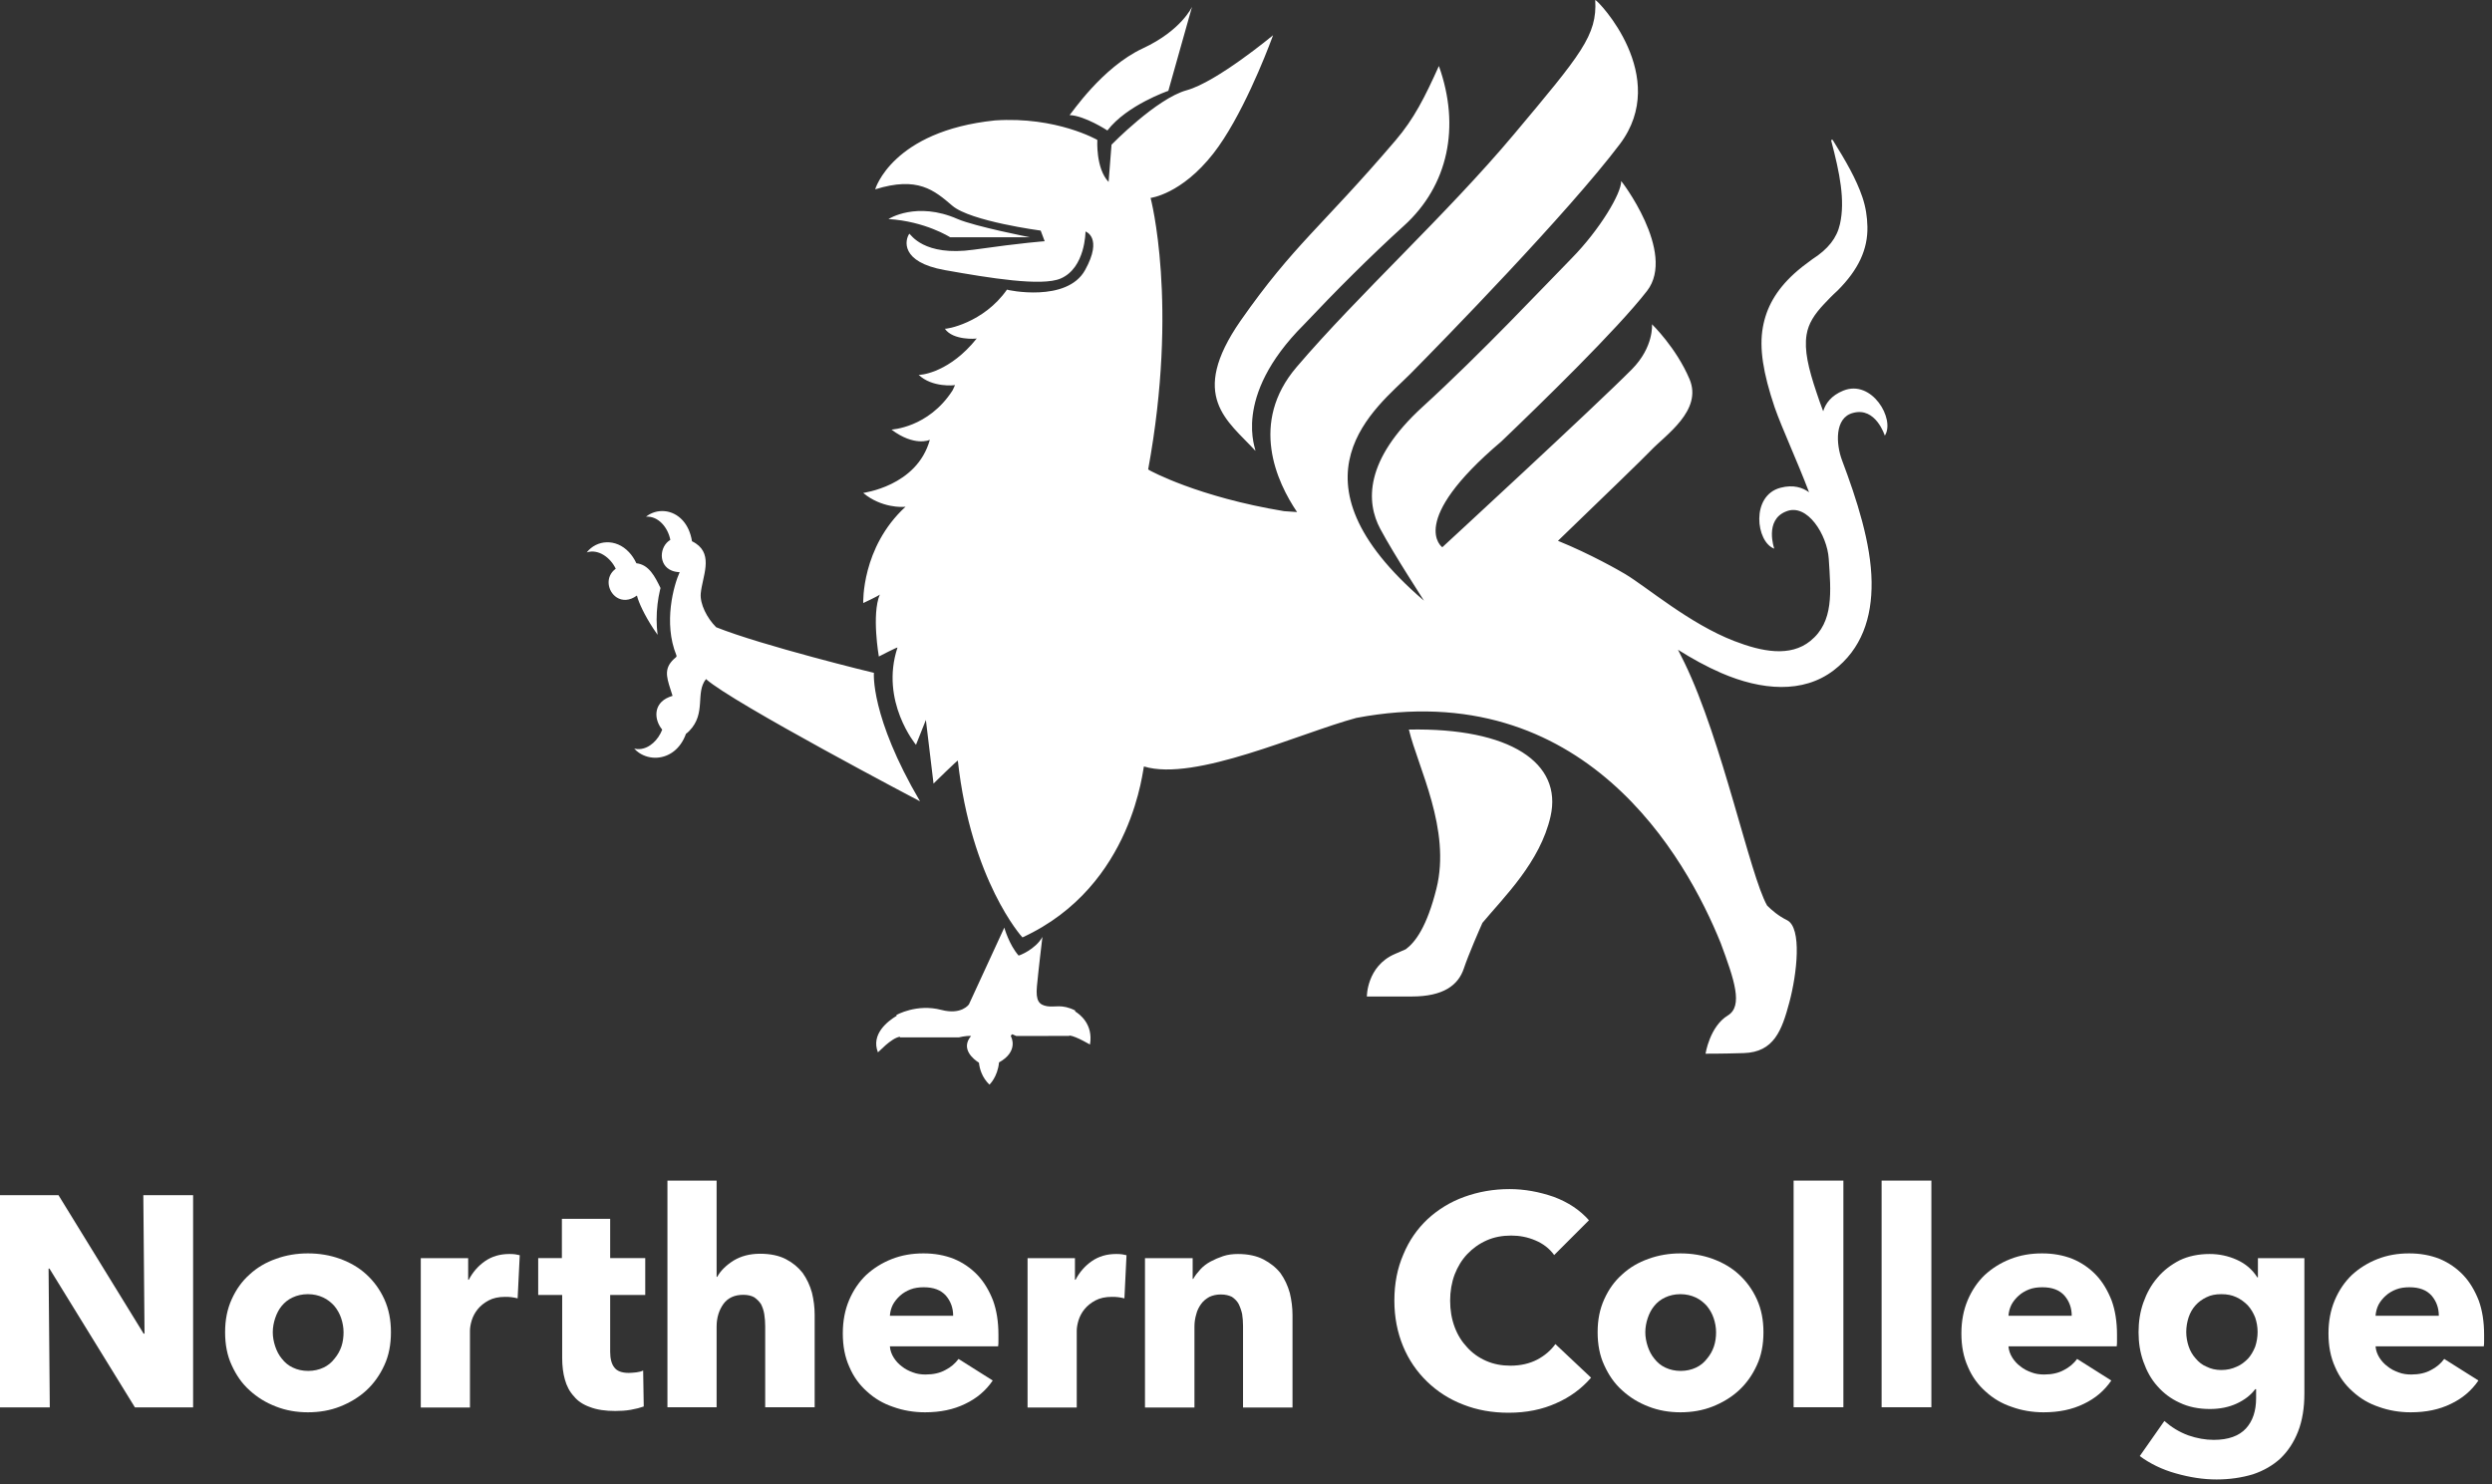 <svg width="136" height="81" viewBox="0 0 136 81" fill="none" xmlns="http://www.w3.org/2000/svg">
<rect x="0" y="0" width="136" height="81" fill="#333333" stroke="none"/>
<path d="M7.364 76.821L2.7 69.245H2.651L2.717 76.821H0V65.235H3.191L7.839 72.796H7.888L7.822 65.235H10.539V76.821H7.364Z" fill="#FFFFFF"/>
<path d="M21.335 72.718C21.335 73.389 21.22 73.995 20.975 74.518C20.729 75.058 20.402 75.516 19.993 75.893C19.584 76.269 19.093 76.564 18.553 76.776C18.013 76.989 17.424 77.088 16.802 77.088C16.196 77.088 15.607 76.989 15.067 76.776C14.511 76.564 14.036 76.269 13.627 75.893C13.202 75.516 12.891 75.058 12.645 74.518C12.4 73.995 12.285 73.389 12.285 72.718C12.285 72.047 12.4 71.458 12.645 70.918C12.891 70.378 13.202 69.936 13.627 69.56C14.036 69.183 14.511 68.905 15.067 68.709C15.607 68.512 16.196 68.414 16.802 68.414C17.424 68.414 18.013 68.512 18.553 68.709C19.093 68.905 19.584 69.183 19.993 69.56C20.402 69.936 20.729 70.378 20.975 70.918C21.22 71.458 21.335 72.047 21.335 72.718ZM18.749 72.718C18.749 72.456 18.7 72.194 18.618 71.949C18.537 71.704 18.405 71.474 18.242 71.278C18.078 71.098 17.882 70.934 17.636 70.82C17.391 70.705 17.113 70.64 16.802 70.64C16.491 70.64 16.213 70.705 15.967 70.82C15.722 70.934 15.525 71.098 15.378 71.278C15.214 71.474 15.1 71.704 15.018 71.949C14.936 72.194 14.887 72.456 14.887 72.718C14.887 72.98 14.936 73.242 15.018 73.487C15.1 73.733 15.214 73.962 15.378 74.158C15.542 74.371 15.738 74.535 15.984 74.649C16.229 74.764 16.507 74.829 16.818 74.829C17.129 74.829 17.407 74.764 17.653 74.649C17.898 74.535 18.095 74.371 18.258 74.158C18.422 73.962 18.553 73.733 18.635 73.487C18.716 73.242 18.749 72.98 18.749 72.718Z" fill="#FFFFFF"/>
<path d="M28.25 70.869C28.136 70.837 28.021 70.82 27.907 70.804C27.792 70.787 27.677 70.787 27.563 70.787C27.203 70.787 26.908 70.853 26.663 70.984C26.417 71.115 26.221 71.278 26.074 71.458C25.926 71.638 25.812 71.851 25.746 72.064C25.681 72.277 25.648 72.473 25.648 72.637V76.826H22.964V68.676H25.55V69.855H25.583C25.795 69.445 26.09 69.102 26.466 68.84C26.843 68.578 27.285 68.447 27.792 68.447C27.907 68.447 28.005 68.447 28.119 68.464C28.217 68.48 28.299 68.496 28.365 68.513L28.25 70.869Z" fill="#FFFFFF"/>
<path d="M33.3 70.683V73.793C33.3 74.169 33.381 74.464 33.529 74.644C33.676 74.84 33.938 74.938 34.314 74.938C34.445 74.938 34.592 74.922 34.74 74.906C34.887 74.889 35.002 74.856 35.1 74.807L35.132 76.771C34.952 76.837 34.707 76.902 34.429 76.951C34.151 77 33.856 77.016 33.578 77.016C33.038 77.016 32.58 76.951 32.203 76.804C31.827 76.673 31.532 76.477 31.32 76.215C31.09 75.969 30.927 75.658 30.828 75.298C30.73 74.954 30.681 74.562 30.681 74.12V70.683H29.372V68.671H30.665V66.527H33.3V68.671H35.214V70.683H33.3Z" fill="#FFFFFF"/>
<path d="M41.76 76.812V72.394C41.76 72.165 41.744 71.952 41.711 71.739C41.678 71.526 41.613 71.346 41.531 71.183C41.433 71.035 41.302 70.905 41.155 70.806C41.007 70.725 40.811 70.675 40.566 70.675C40.091 70.675 39.731 70.839 39.486 71.166C39.24 71.51 39.109 71.919 39.109 72.41V76.812H36.425V64.441H39.109V69.694H39.142C39.322 69.366 39.616 69.072 40.026 68.81C40.435 68.564 40.909 68.433 41.482 68.433C42.038 68.433 42.513 68.532 42.889 68.728C43.266 68.924 43.56 69.17 43.806 69.481C44.035 69.808 44.199 70.152 44.313 70.561C44.411 70.97 44.46 71.363 44.46 71.772V76.812H41.76Z" fill="#FFFFFF"/>
<path d="M52.018 71.818C52.018 71.393 51.887 71.032 51.625 70.722C51.347 70.411 50.954 70.263 50.414 70.263C50.152 70.263 49.907 70.296 49.694 70.378C49.481 70.46 49.285 70.574 49.121 70.722C48.958 70.869 48.827 71.032 48.728 71.213C48.63 71.409 48.581 71.605 48.565 71.818H52.018ZM54.489 72.849V73.176C54.489 73.291 54.489 73.389 54.472 73.487H48.565C48.581 73.716 48.663 73.929 48.778 74.109C48.892 74.289 49.039 74.453 49.219 74.584C49.4 74.731 49.596 74.829 49.825 74.911C50.038 74.993 50.267 75.025 50.512 75.025C50.938 75.025 51.298 74.944 51.592 74.78C51.887 74.633 52.132 74.42 52.312 74.175L54.178 75.353C53.802 75.909 53.294 76.335 52.672 76.629C52.034 76.94 51.314 77.088 50.48 77.088C49.874 77.088 49.285 76.989 48.745 76.793C48.205 76.613 47.73 76.335 47.321 75.958C46.912 75.598 46.585 75.156 46.356 74.616C46.11 74.076 45.996 73.471 45.996 72.784C45.996 72.113 46.11 71.507 46.339 70.967C46.568 70.427 46.879 69.969 47.272 69.592C47.665 69.232 48.123 68.938 48.663 68.725C49.203 68.512 49.776 68.414 50.398 68.414C51.003 68.414 51.543 68.512 52.05 68.709C52.558 68.921 52.983 69.216 53.343 69.592C53.703 69.969 53.982 70.443 54.194 70.983C54.391 71.523 54.489 72.145 54.489 72.849Z" fill="#FFFFFF"/>
<path d="M61.365 70.869C61.25 70.837 61.136 70.82 61.021 70.804C60.907 70.787 60.792 70.787 60.678 70.787C60.318 70.787 60.023 70.853 59.778 70.984C59.532 71.115 59.336 71.278 59.188 71.458C59.041 71.638 58.927 71.851 58.861 72.064C58.796 72.277 58.763 72.473 58.763 72.637V76.826H56.079V68.676H58.665V69.855H58.697C58.91 69.445 59.205 69.102 59.581 68.84C59.958 68.578 60.399 68.447 60.907 68.447C61.021 68.447 61.119 68.447 61.234 68.464C61.332 68.48 61.414 68.496 61.479 68.513L61.365 70.869Z" fill="#FFFFFF"/>
<path d="M67.838 76.826V72.375C67.838 72.146 67.822 71.933 67.789 71.72C67.74 71.507 67.674 71.328 67.593 71.164C67.511 71.016 67.38 70.886 67.233 70.787C67.069 70.706 66.873 70.656 66.627 70.656C66.382 70.656 66.185 70.706 66.005 70.787C65.825 70.886 65.662 71.016 65.547 71.18C65.433 71.344 65.334 71.524 65.285 71.737C65.22 71.949 65.187 72.178 65.187 72.407V76.826H62.487V68.676H65.089V69.805H65.121C65.22 69.626 65.351 69.462 65.514 69.282C65.662 69.118 65.858 68.971 66.071 68.856C66.283 68.742 66.513 68.644 66.758 68.562C67.004 68.48 67.282 68.447 67.56 68.447C68.1 68.447 68.575 68.546 68.951 68.742C69.327 68.938 69.638 69.184 69.884 69.495C70.113 69.822 70.276 70.166 70.391 70.575C70.489 70.984 70.538 71.376 70.538 71.786V76.826H67.838Z" fill="#FFFFFF"/>
<path d="M86.832 75.198C86.325 75.787 85.686 76.261 84.934 76.589C84.181 76.932 83.314 77.112 82.332 77.112C81.432 77.112 80.613 76.965 79.861 76.67C79.091 76.376 78.437 75.95 77.88 75.41C77.324 74.87 76.882 74.232 76.571 73.479C76.26 72.727 76.097 71.892 76.097 70.992C76.097 70.059 76.26 69.225 76.588 68.472C76.898 67.719 77.34 67.081 77.913 66.541C78.486 66.017 79.141 65.608 79.91 65.33C80.679 65.052 81.497 64.904 82.381 64.904C83.199 64.904 84.001 65.052 84.803 65.33C85.588 65.624 86.226 66.05 86.717 66.606L84.819 68.504C84.557 68.144 84.214 67.882 83.788 67.703C83.363 67.522 82.921 67.441 82.479 67.441C81.988 67.441 81.546 67.522 81.137 67.703C80.728 67.882 80.368 68.144 80.073 68.455C79.779 68.766 79.55 69.143 79.386 69.568C79.222 70.01 79.141 70.484 79.141 70.992C79.141 71.516 79.222 71.99 79.386 72.432C79.55 72.874 79.779 73.234 80.073 73.545C80.352 73.856 80.695 74.101 81.104 74.281C81.513 74.461 81.955 74.543 82.43 74.543C82.986 74.543 83.477 74.428 83.886 74.216C84.295 74.003 84.639 73.708 84.885 73.365L86.832 75.198Z" fill="#FFFFFF"/>
<path d="M96.24 72.718C96.24 73.389 96.125 73.995 95.88 74.518C95.634 75.058 95.307 75.516 94.898 75.893C94.489 76.269 93.998 76.564 93.458 76.776C92.918 76.989 92.329 77.088 91.707 77.088C91.101 77.088 90.512 76.989 89.972 76.776C89.415 76.564 88.941 76.269 88.532 75.893C88.106 75.516 87.795 75.058 87.55 74.518C87.305 73.995 87.19 73.389 87.19 72.718C87.19 72.047 87.305 71.458 87.55 70.918C87.795 70.378 88.106 69.936 88.532 69.56C88.941 69.183 89.415 68.905 89.972 68.709C90.512 68.512 91.101 68.414 91.707 68.414C92.329 68.414 92.918 68.512 93.458 68.709C93.998 68.905 94.489 69.183 94.898 69.56C95.307 69.936 95.634 70.378 95.88 70.918C96.125 71.458 96.24 72.047 96.24 72.718ZM93.654 72.718C93.654 72.456 93.605 72.194 93.523 71.949C93.441 71.704 93.31 71.474 93.147 71.278C92.983 71.098 92.787 70.934 92.541 70.82C92.296 70.705 92.017 70.64 91.707 70.64C91.396 70.64 91.118 70.705 90.872 70.82C90.626 70.934 90.43 71.098 90.283 71.278C90.119 71.474 90.005 71.704 89.923 71.949C89.841 72.194 89.792 72.456 89.792 72.718C89.792 72.98 89.841 73.242 89.923 73.487C90.005 73.733 90.119 73.962 90.283 74.158C90.447 74.371 90.643 74.535 90.888 74.649C91.134 74.764 91.412 74.829 91.723 74.829C92.034 74.829 92.312 74.764 92.558 74.649C92.803 74.535 92.999 74.371 93.163 74.158C93.327 73.962 93.458 73.733 93.539 73.487C93.621 73.242 93.654 72.98 93.654 72.718Z" fill="#FFFFFF"/>
<path d="M100.602 64.441H97.886V76.812H100.602V64.441Z" fill="#FFFFFF"/>
<path d="M105.404 64.441H102.688V76.812H105.404V64.441Z" fill="#FFFFFF"/>
<path d="M113.064 71.818C113.064 71.393 112.933 71.032 112.671 70.722C112.393 70.411 112 70.263 111.46 70.263C111.199 70.263 110.953 70.296 110.74 70.378C110.528 70.46 110.331 70.574 110.168 70.722C110.004 70.869 109.873 71.032 109.775 71.213C109.677 71.409 109.628 71.605 109.611 71.818H113.064ZM115.535 72.849V73.176C115.535 73.291 115.535 73.389 115.519 73.487H109.611C109.628 73.716 109.709 73.929 109.824 74.109C109.939 74.289 110.086 74.453 110.266 74.584C110.446 74.731 110.642 74.829 110.871 74.911C111.084 74.993 111.313 75.025 111.559 75.025C111.984 75.025 112.344 74.944 112.639 74.78C112.933 74.633 113.179 74.42 113.359 74.175L115.224 75.353C114.848 75.909 114.341 76.335 113.719 76.629C113.081 76.94 112.361 77.088 111.526 77.088C110.92 77.088 110.331 76.989 109.791 76.793C109.251 76.613 108.777 76.335 108.368 75.958C107.958 75.598 107.631 75.156 107.402 74.616C107.157 74.076 107.042 73.471 107.042 72.784C107.042 72.113 107.157 71.507 107.386 70.967C107.615 70.427 107.926 69.969 108.318 69.592C108.711 69.232 109.169 68.938 109.709 68.725C110.249 68.512 110.822 68.414 111.444 68.414C112.05 68.414 112.59 68.512 113.097 68.709C113.604 68.921 114.03 69.216 114.39 69.592C114.75 69.969 115.028 70.443 115.241 70.983C115.437 71.523 115.535 72.145 115.535 72.849Z" fill="#FFFFFF"/>
<path d="M125.761 76.057C125.761 76.859 125.647 77.546 125.417 78.135C125.188 78.724 124.861 79.215 124.452 79.608C124.043 79.984 123.536 80.279 122.946 80.475C122.341 80.655 121.686 80.754 120.966 80.754C120.246 80.754 119.51 80.639 118.757 80.426C117.988 80.213 117.333 79.886 116.777 79.477L118.119 77.562C118.512 77.906 118.937 78.168 119.428 78.348C119.903 78.511 120.361 78.593 120.819 78.593C121.604 78.593 122.194 78.381 122.57 77.972C122.946 77.562 123.126 77.006 123.126 76.319V75.828H123.077C122.832 76.155 122.488 76.417 122.063 76.613C121.637 76.81 121.146 76.908 120.606 76.908C119.984 76.908 119.428 76.793 118.953 76.564C118.479 76.351 118.07 76.04 117.742 75.664C117.399 75.288 117.153 74.829 116.973 74.322C116.793 73.815 116.711 73.291 116.711 72.718C116.711 72.146 116.793 71.606 116.973 71.098C117.153 70.591 117.399 70.133 117.742 69.74C118.07 69.347 118.479 69.036 118.953 68.791C119.428 68.562 119.984 68.447 120.59 68.447C121.097 68.447 121.588 68.546 122.063 68.758C122.537 68.971 122.914 69.282 123.192 69.724H123.225V68.676H125.761V76.057ZM123.208 72.702C123.208 72.424 123.159 72.162 123.077 71.917C122.979 71.671 122.848 71.442 122.668 71.246C122.488 71.066 122.292 70.918 122.046 70.804C121.801 70.689 121.539 70.64 121.228 70.64C120.917 70.64 120.655 70.689 120.426 70.804C120.181 70.918 119.984 71.066 119.821 71.246C119.657 71.426 119.526 71.655 119.444 71.9C119.363 72.146 119.313 72.424 119.313 72.702C119.313 72.98 119.363 73.242 119.444 73.488C119.526 73.733 119.657 73.962 119.821 74.142C119.984 74.339 120.181 74.502 120.426 74.6C120.655 74.715 120.917 74.78 121.228 74.78C121.539 74.78 121.817 74.715 122.063 74.6C122.308 74.502 122.505 74.339 122.685 74.159C122.848 73.978 122.979 73.749 123.077 73.504C123.159 73.258 123.208 72.98 123.208 72.702Z" fill="#FFFFFF"/>
<path d="M133.098 71.818C133.098 71.393 132.967 71.032 132.706 70.722C132.427 70.411 132.035 70.263 131.495 70.263C131.233 70.263 130.987 70.296 130.775 70.378C130.562 70.46 130.365 70.574 130.202 70.722C130.038 70.869 129.907 71.032 129.809 71.213C129.711 71.409 129.662 71.605 129.645 71.818H133.098ZM135.569 72.849V73.176C135.569 73.291 135.569 73.389 135.553 73.487H129.645C129.662 73.716 129.744 73.929 129.858 74.109C129.973 74.289 130.12 74.453 130.3 74.584C130.48 74.731 130.676 74.829 130.906 74.911C131.118 74.993 131.347 75.025 131.593 75.025C132.018 75.025 132.378 74.944 132.673 74.78C132.967 74.633 133.213 74.42 133.393 74.175L135.259 75.353C134.882 75.909 134.375 76.335 133.753 76.629C133.115 76.94 132.395 77.088 131.56 77.088C130.955 77.088 130.365 76.989 129.825 76.793C129.285 76.613 128.811 76.335 128.402 75.958C127.993 75.598 127.665 75.156 127.436 74.616C127.191 74.076 127.076 73.471 127.076 72.784C127.076 72.113 127.191 71.507 127.42 70.967C127.649 70.427 127.96 69.969 128.353 69.592C128.745 69.232 129.204 68.938 129.744 68.725C130.284 68.512 130.856 68.414 131.478 68.414C132.084 68.414 132.624 68.512 133.131 68.709C133.638 68.921 134.064 69.216 134.424 69.592C134.784 69.969 135.062 70.443 135.275 70.983C135.471 71.523 135.569 72.145 135.569 72.849Z" fill="#FFFFFF"/>
<path d="M48.938 55.444C48.931 55.431 48.925 55.418 48.918 55.404C48.918 55.404 50.022 54.769 51.376 55.124C52.481 55.415 52.88 54.82 52.88 54.82L54.81 50.632C54.81 50.632 55.06 51.546 55.587 52.155C55.587 52.181 56.514 51.825 56.89 51.139C56.891 51.139 56.891 51.139 56.891 51.139H56.89C56.883 51.177 56.664 53.031 56.59 53.83C56.514 54.642 56.715 54.845 57.141 54.922C57.568 54.997 57.938 54.781 58.691 55.162C58.691 55.168 58.681 55.181 58.665 55.2C58.905 55.343 59.674 55.895 59.486 57.005C59.571 57.083 58.777 56.567 58.354 56.517L58.365 56.544C58.357 56.541 55.462 56.547 55.462 56.547L55.246 56.453C55.246 56.453 55.153 56.494 55.172 56.577C55.197 56.602 55.6 57.394 54.521 57.99C54.449 58.771 54.003 59.21 53.995 59.201C53.586 58.801 53.46 58.331 53.426 58.008C53.13 57.818 52.402 57.247 52.997 56.546C52.679 56.529 52.328 56.624 52.328 56.624H49.113C49.109 56.623 49.11 56.61 49.113 56.587C48.623 56.665 47.942 57.441 47.913 57.441C47.518 56.444 48.456 55.732 48.938 55.444ZM87.063 0C87.211 0.016 91.194 4.17 88.399 7.871C85.571 11.616 78.744 18.613 76.958 20.417C75.171 22.22 69.879 26.073 77.712 32.787C77.725 32.787 76.096 30.307 75.327 28.867C74.557 27.427 74.438 25.125 77.644 22.2C80.851 19.274 84.241 15.657 85.776 14.095C87.311 12.533 88.49 10.544 88.475 9.889C88.401 9.75 91.518 13.779 89.884 15.882C88.252 17.985 84.105 22.019 81.934 24.098C76.748 28.491 78.713 29.871 78.713 29.871C78.713 29.871 87.044 22.191 89.053 20.164C90.271 18.936 90.157 17.699 90.157 17.699C90.157 17.699 91.474 18.972 92.204 20.69C92.933 22.408 90.892 23.745 90.079 24.604C89.719 24.985 87.444 27.188 85.025 29.52C86.803 30.241 88.394 31.154 88.695 31.335C89.897 32.057 92.206 34.047 94.645 34.989C96.167 35.577 97.699 35.875 98.8 34.985C100.094 33.94 99.919 32.291 99.803 30.497C99.72 29.208 98.634 27.441 97.479 27.915C96.274 28.382 96.829 29.943 96.829 29.948C95.83 29.584 95.536 27.051 97.172 26.623C97.871 26.44 98.377 26.612 98.729 26.87C98.05 25.081 97.265 23.416 96.849 22.227C96.22 20.359 96.003 19.002 96.207 17.865C96.4 16.79 96.915 15.855 97.909 14.943C98.197 14.679 98.53 14.42 98.905 14.151C99.772 13.596 100.245 12.99 100.415 12.232C100.706 10.936 100.404 9.442 99.94 7.689C99.93 7.665 99.941 7.637 99.965 7.627C99.989 7.617 100.017 7.628 100.027 7.652C100.718 8.761 101.3 9.76 101.637 10.755C101.825 11.307 101.902 11.843 101.913 12.374C101.94 13.599 101.431 14.717 100.282 15.863C100.001 16.116 99.763 16.366 99.544 16.599C99.018 17.158 98.692 17.659 98.593 18.272C98.459 19.106 98.684 20.086 99.146 21.452C99.245 21.756 99.364 22.09 99.499 22.448C99.626 22.032 99.928 21.593 100.594 21.323C102.16 20.684 103.443 22.888 102.863 23.778C102.86 23.774 102.368 22.191 101.123 22.54C100.109 22.804 100.199 24.249 100.528 25.123C101.327 27.245 102.117 29.661 102.142 31.768C102.167 33.719 101.595 35.434 100.062 36.597C98.398 37.861 96.141 37.69 93.931 36.732C93.127 36.383 92.328 35.941 91.576 35.466C91.695 35.695 91.814 35.932 91.931 36.175C94.006 40.461 95.501 47.782 96.44 49.428C96.685 49.675 97.062 49.999 97.524 50.225C98.36 50.634 98.066 53.171 97.654 54.709C97.243 56.249 96.811 57.432 95.164 57.481C93.838 57.521 93.079 57.514 93.079 57.514C93.079 57.514 93.308 56.028 94.294 55.429C95.144 54.913 94.65 53.481 93.905 51.471C92.026 46.822 86.467 36.837 74.024 39.185C70.935 40.015 65.212 42.683 62.434 41.837C62.377 41.745 61.921 48.352 55.801 51.166C55.763 51.143 52.996 48.046 52.274 41.521C52.321 41.421 50.947 42.769 50.947 42.769L50.53 39.297L49.99 40.654C49.99 40.654 48.013 38.288 48.979 35.35C49.001 35.294 47.963 35.835 47.963 35.835C47.963 35.835 47.559 33.532 48.016 32.451C47.944 32.529 47.111 32.916 47.111 32.916C47.111 32.916 47 29.885 49.42 27.658C49.435 27.655 49.438 27.652 49.428 27.65L49.42 27.658C49.278 27.688 48.107 27.737 47.111 26.909C47.067 26.897 50.039 26.567 50.746 24.004C50.747 24.003 50.747 24.003 50.746 24.003V24.004C50.725 24.025 49.891 24.384 48.654 23.45C48.641 23.441 50.655 23.369 51.98 21.318C51.98 21.318 51.98 21.318 51.981 21.318C52.031 21.22 52.078 21.12 52.12 21.015C52.097 21.039 50.862 21.161 50.135 20.458C50.18 20.481 51.587 20.397 53.02 18.811L53.307 18.473C53.266 18.499 52.013 18.582 51.574 17.955L51.564 17.94C51.602 17.986 53.675 17.643 54.955 15.808C54.955 15.832 58.224 16.535 59.217 14.743C60.21 12.951 59.241 12.636 59.241 12.636C59.241 12.636 59.241 14.622 57.884 15.203C56.856 15.643 54.01 15.179 51.564 14.743C49.118 14.307 49.384 13.096 49.627 12.756C49.699 12.781 50.401 14.016 53.138 13.629C55.875 13.241 57.013 13.168 57.013 13.168L56.795 12.587C56.795 12.587 52.968 12.079 51.975 11.231C50.983 10.383 50.086 9.608 47.762 10.335C47.762 10.335 48.681 7.154 54.301 6.573C57.659 6.347 59.887 7.638 59.887 7.638C59.887 7.638 59.79 9.188 60.501 9.931C60.501 9.866 60.661 7.897 60.661 7.897C60.661 7.897 63.116 5.378 64.763 4.926C66.41 4.474 69.477 1.923 69.477 1.923L69.408 2.109C69.095 2.949 67.742 6.432 66.216 8.381C64.472 10.609 62.793 10.803 62.793 10.803C62.793 10.803 64.327 16.56 62.661 25.622L62.755 25.681C62.755 25.681 65.356 27.122 70.077 27.901L70.787 27.95C69.681 26.314 68.17 23.073 70.758 20.039C74.129 16.086 78.966 11.695 82.626 7.328C86.286 2.96 87.173 1.926 87.059 0.001C87.06 0 87.06 9.19569e-05 87.061 0H87.063ZM76.722 51.812C77.241 51.427 77.875 50.582 78.394 48.499C79.198 45.268 77.386 41.895 76.889 39.822C82.425 39.714 85.282 41.648 84.621 44.562C84.056 47.054 82.084 48.956 80.903 50.373C80.75 50.717 80.152 52.076 79.888 52.865C79.583 53.776 78.772 54.392 77.046 54.392H74.596C74.596 54.392 74.586 52.746 76.111 52.078C76.35 51.974 76.552 51.887 76.722 51.812ZM36.583 29.469C35.981 29.825 35.915 30.851 36.667 31.148C36.788 31.197 36.93 31.225 37.092 31.23C36.773 31.938 36.189 33.99 36.914 35.767C36.914 35.767 36.941 35.833 36.896 35.869C36.226 36.413 36.352 36.885 36.591 37.625C36.627 37.738 36.665 37.855 36.705 37.98C36.638 38.001 36.576 38.022 36.517 38.047C35.624 38.409 35.7 39.303 36.141 39.826C35.925 40.383 35.451 40.851 34.911 40.887C34.813 40.894 34.713 40.885 34.612 40.861C34.692 40.949 34.78 41.026 34.876 41.09C35.166 41.287 35.52 41.381 35.878 41.356C36.5 41.311 37.13 40.906 37.437 40.052C37.497 40.011 37.556 39.96 37.613 39.901C38.562 38.93 37.929 37.821 38.529 37.066C39.985 38.37 50.211 43.74 50.211 43.74C47.484 39.092 47.694 36.725 47.694 36.725C47.696 36.733 41.59 35.239 39.085 34.237C38.58 33.736 38.192 32.959 38.243 32.394C38.326 31.482 38.946 30.315 37.975 29.663C37.911 29.621 37.842 29.58 37.765 29.543C37.688 29.058 37.504 28.681 37.262 28.411C36.711 27.796 35.852 27.735 35.255 28.202C35.94 28.155 36.461 28.816 36.583 29.469ZM33.604 31.043C32.997 31.485 33.164 32.297 33.663 32.613C33.947 32.793 34.341 32.812 34.761 32.507C34.85 32.884 35.181 33.588 35.653 34.307C35.728 34.421 35.808 34.537 35.888 34.65C35.818 34.106 35.818 33.534 35.885 32.976C35.915 32.719 35.959 32.463 36.017 32.217L36.047 32.095C35.741 31.465 35.416 30.819 34.73 30.744C34.616 30.501 34.478 30.299 34.324 30.137C33.61 29.375 32.562 29.462 32.022 30.151C32.667 29.947 33.324 30.448 33.604 31.043ZM76.627 12.315C74.728 14.042 72.909 15.868 71.156 17.723C67.157 21.719 68.598 24.617 68.51 24.604C67 22.957 64.836 21.647 67.699 17.514C70.626 13.33 72.09 12.431 76.162 7.663C77.176 6.473 77.75 5.325 78.527 3.602C79.712 6.921 79.037 10.124 76.627 12.316V12.315ZM48.488 11.957C48.488 11.957 50.014 10.964 52.266 11.957C53.235 12.369 56.214 12.951 56.214 12.951H51.855C51.855 12.951 50.498 12.079 48.488 11.957ZM62.373 2.638C64.472 1.662 65.053 0.373 65.053 0.373C65.053 0.373 65.052 0.381 65.047 0.397L63.762 4.958C63.762 4.958 61.501 5.733 60.436 7.122C60.436 7.122 59.211 6.317 58.372 6.282C58.454 6.224 60.133 3.679 62.373 2.638ZM58.372 6.282L58.369 6.282C58.369 6.284 58.37 6.284 58.372 6.282Z" fill="#FFFFFF"/>
</svg>
